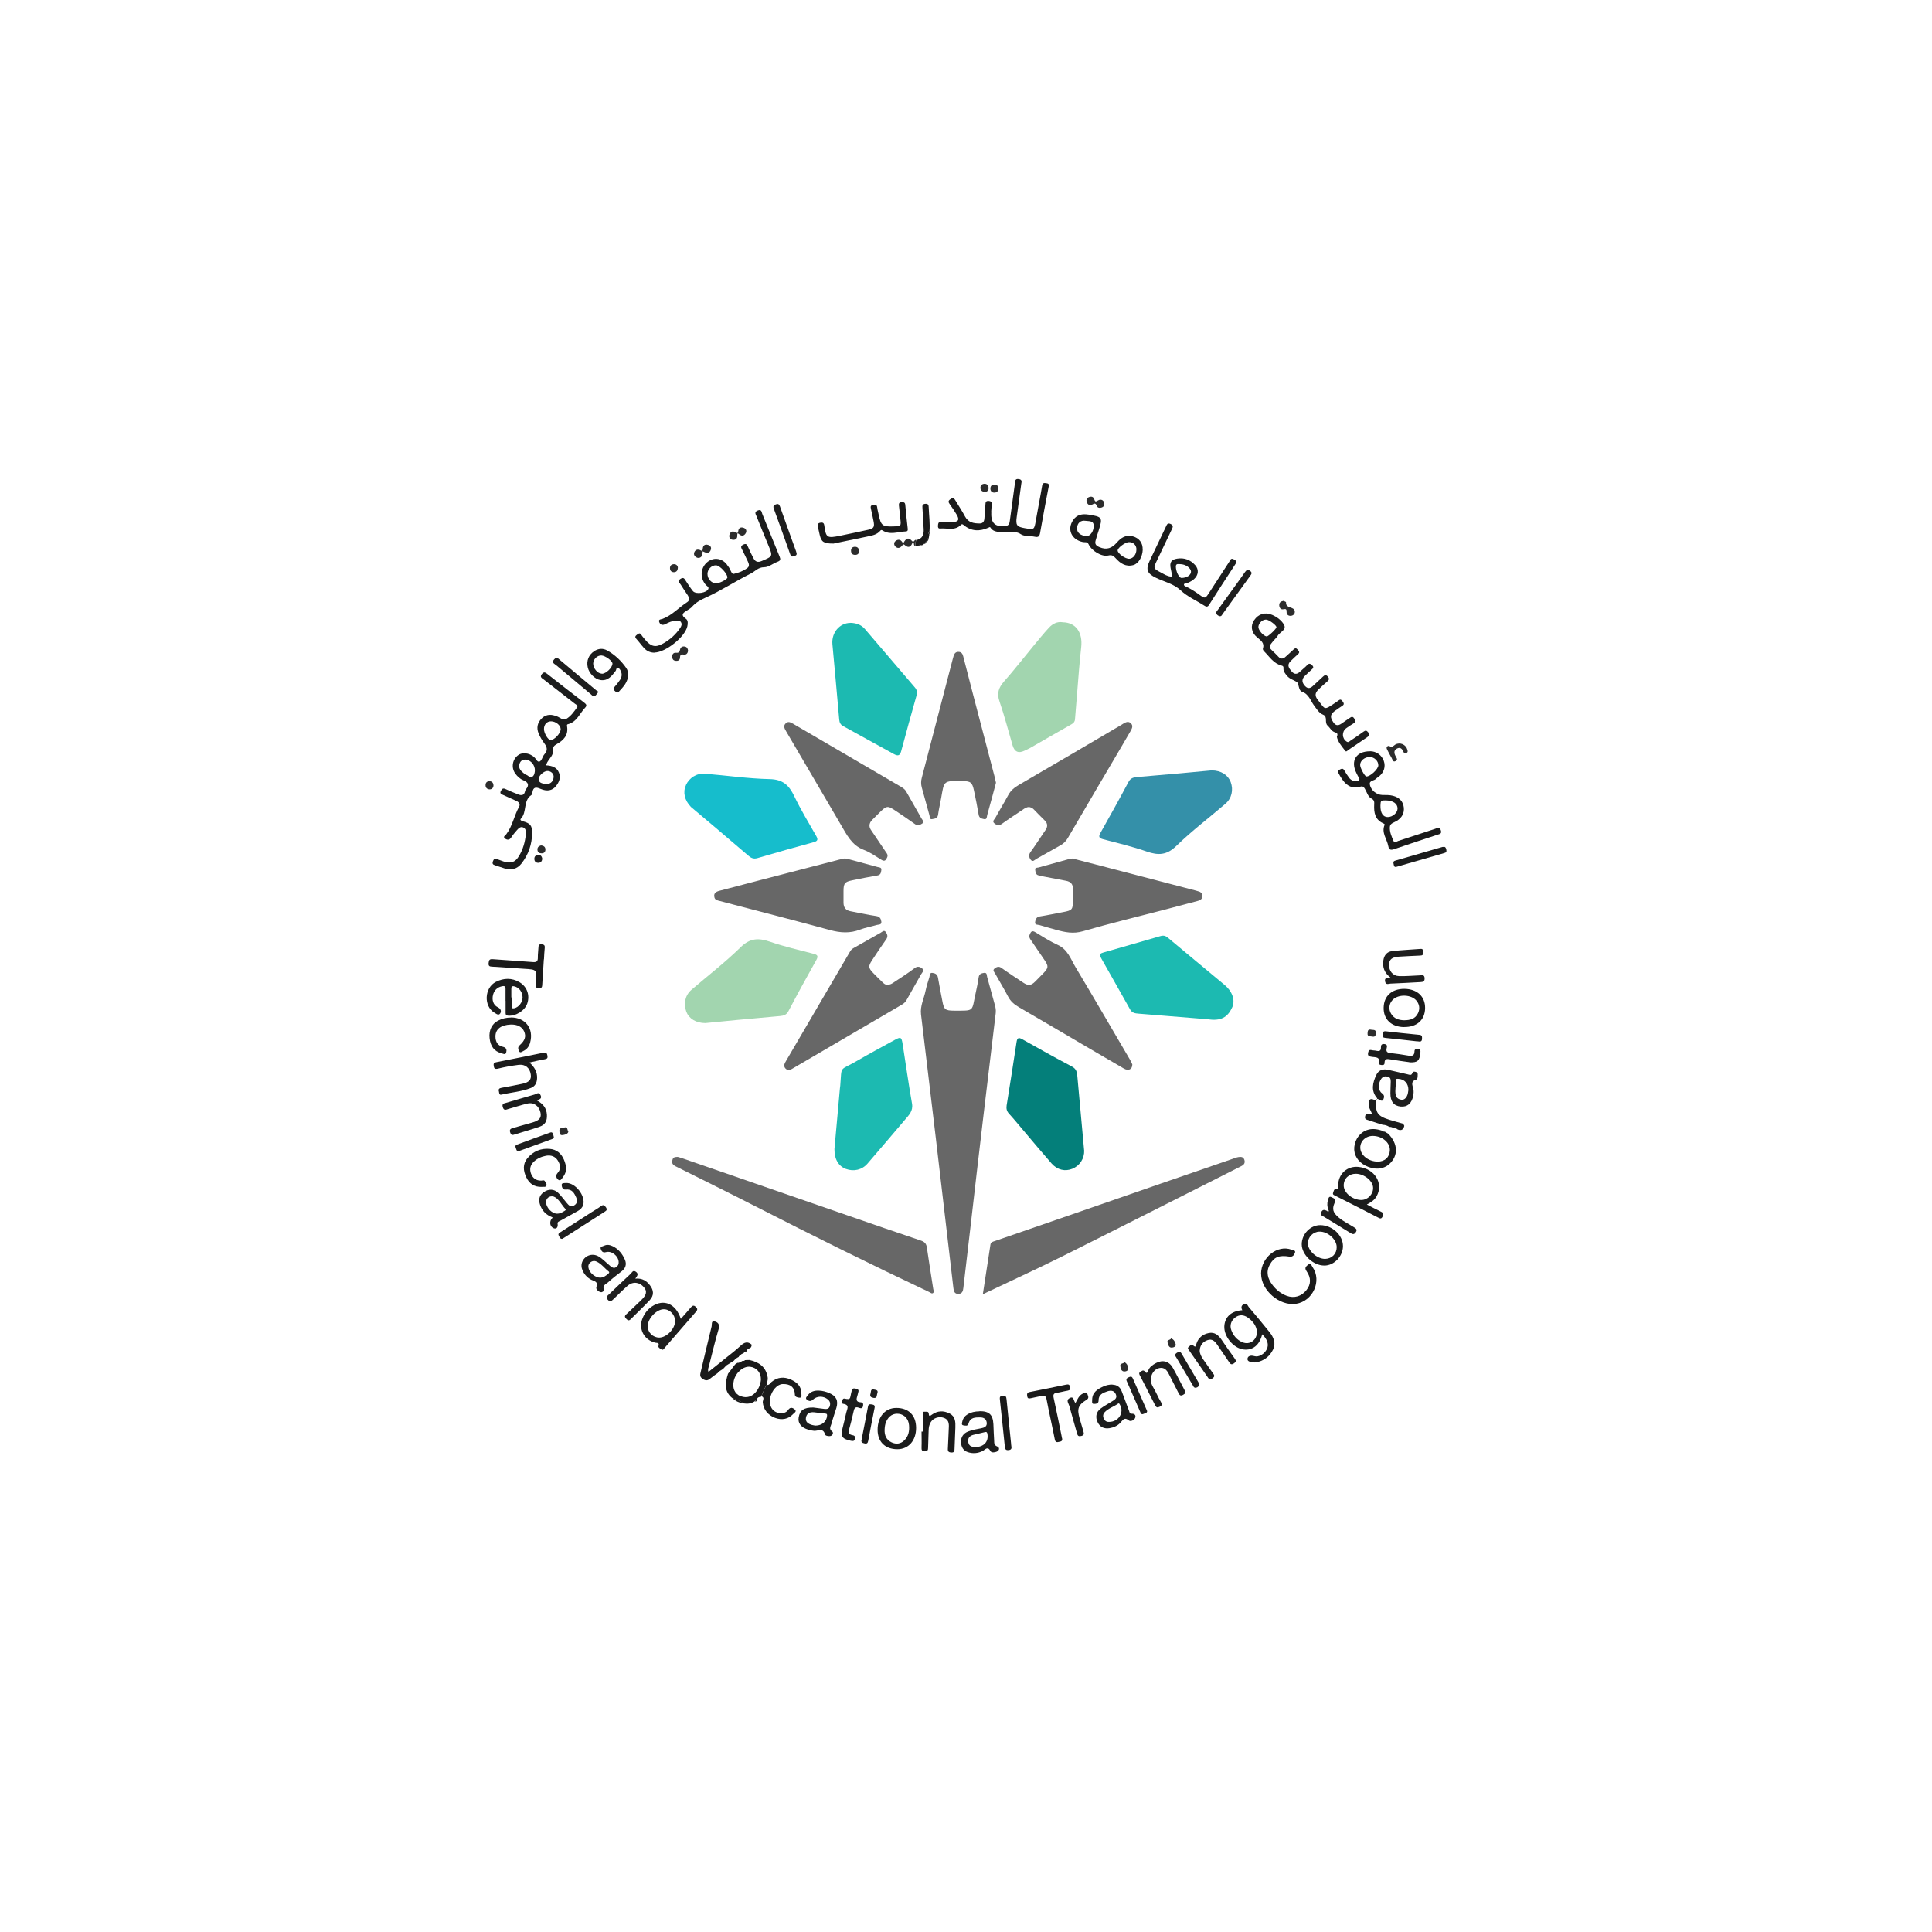 <?xml version="1.0" encoding="UTF-8"?>
<svg xmlns="http://www.w3.org/2000/svg" version="1.1" viewBox="0 0 283.46 283.46">
  <defs>
    <style>
      .cls-1 {
        fill: #2c2c2c;
      }

      .cls-2 {
        fill: #1e1e1e;
      }

      .cls-3 {
        fill: #676767;
      }

      .cls-4 {
        fill: #3490a9;
      }

      .cls-5 {
        fill: #047f7a;
      }

      .cls-6 {
        fill: #1b1c1c;
      }

      .cls-7 {
        fill: #a2d5af;
      }

      .cls-8 {
        fill: #1cbab1;
      }

      .cls-9 {
        fill: #1a1a1a;
      }

      .cls-10 {
        fill: #16bdcc;
      }
    </style>
  </defs>
  <g>
    <g id="Layer_1">
      <g>
        <path class="cls-10" d="M100.64,115.2c-.47,1.01-.23,2.2.74,3.2,1.11.94,2.37,1.99,3.62,3.05,1.59,1.35,3.18,2.72,4.77,4.07.38.33.76.56,1.36.38,2.74-.81,5.49-1.58,8.24-2.33.62-.17.68-.39.38-.92-1.1-1.93-2.26-3.84-3.22-5.84-.76-1.59-1.66-2.46-3.6-2.5-3.17-.07-6.32-.53-9.49-.79-1.22-.1-2.3.58-2.81,1.68Z"></path>
        <path class="cls-7" d="M100.68,148.4c.39,1.04,1.41,1.7,2.81,1.7,1.45-.14,3.08-.3,4.71-.46,2.08-.19,4.17-.37,6.25-.57.5-.05.93-.15,1.22-.7,1.33-2.53,2.7-5.03,4.1-7.52.31-.56.2-.76-.4-.91-2.15-.56-4.33-1.06-6.42-1.78-1.67-.57-2.92-.53-4.3.83-2.26,2.22-4.8,4.16-7.2,6.23-.93.8-1.19,2.04-.76,3.19Z"></path>
        <path class="cls-3" d="M146.1,148.56c-.62,5.18-1.24,10.36-1.86,15.54-.62,5.21-1.22,10.42-1.82,15.63-.36,3.08-.72,6.16-1.08,9.24-.05.45-.17.86-.73.87-.57.01-.68-.4-.73-.85-.85-7.31-1.71-14.63-2.57-21.94-.72-6.08-1.45-12.15-2.18-18.22-.15-1.24.44-2.33.67-3.48.14-.67.35-1.33.56-1.99.08-.24,0-.67.44-.62.41.05.74.21.82.71.19,1.12.42,2.24.63,3.36.24,1.32.42,1.47,1.78,1.47,3.03,0,2.5.17,3.13-2.64.17-.75.32-1.5.43-2.26.07-.49.4-.58.78-.64.47-.07.39.35.46.59.39,1.38.76,2.76,1.14,4.14.1.36.17.72.12,1.1Z"></path>
        <path class="cls-3" d="M99.41,169.73c.19.06.45.12.7.21,8.06,2.79,16.11,5.58,24.17,8.36,3.6,1.25,7.21,2.5,10.82,3.71.56.19.81.46.89,1.03.29,2.02.62,4.03.93,6.05.03.2.16.45-.01.61-.19.17-.39-.05-.57-.13-8.59-4.06-17.11-8.28-25.57-12.61-3.77-1.93-7.57-3.8-11.36-5.7-.19-.09-.39-.18-.55-.31-.3-.23-.28-.55-.17-.87.11-.31.38-.33.72-.34Z"></path>
        <path class="cls-3" d="M144.2,189.88c.39-2.55.76-4.92,1.12-7.3.06-.37.4-.41.65-.5,3.58-1.24,7.16-2.47,10.74-3.71,4.56-1.58,9.11-3.16,13.67-4.74,3.63-1.26,7.26-2.5,10.89-3.75.15-.05.3-.1.46-.12.36-.05.7-.03.84.4.14.43-.02.71-.41.91-1.56.79-3.12,1.58-4.68,2.37-7.29,3.67-14.56,7.37-21.87,11.01-3.72,1.85-7.5,3.57-11.42,5.44Z"></path>
        <path class="cls-8" d="M124.78,91.38c.82.03,1.56.25,2.12.91,2.44,2.86,4.88,5.72,7.33,8.57.3.35.38.7.25,1.16-.77,2.72-1.53,5.45-2.26,8.19-.19.7-.5.73-1.06.43-2.47-1.37-4.95-2.74-7.44-4.1-.39-.21-.55-.51-.59-.95-.32-3.69-.66-7.38-1-11.07-.15-1.7,1.05-3.12,2.64-3.13Z"></path>
        <path class="cls-8" d="M177.45,149.56c-3.52-.29-6.96-.57-10.39-.84-.51-.04-.96-.09-1.26-.63-1.35-2.43-2.74-4.84-4.1-7.26-.49-.87-.46-.9.47-1.16,2.7-.78,5.4-1.54,8.1-2.33.44-.13.75-.04,1.08.24,2.78,2.33,5.58,4.64,8.36,6.96,1.08.9,1.56,2.23,1.08,3.25-.54,1.17-1.35,2.04-3.35,1.78Z"></path>
        <path class="cls-7" d="M155.89,91.3c1.97.01,2.99,1.51,2.74,3.68-.27,2.33-.42,4.68-.62,7.02-.1,1.18-.2,2.37-.29,3.55-.03.36-.22.55-.52.72-2.02,1.14-4.04,2.31-6.06,3.47-.27.16-.57.27-.85.41q-1.31.63-1.73-.8c-.63-2.15-1.19-4.33-1.92-6.45-.41-1.2-.12-2.02.67-2.92,1.47-1.66,2.83-3.41,4.24-5.12.77-.93,1.53-1.88,2.35-2.77.54-.58,1.23-.92,1.98-.8Z"></path>
        <path class="cls-8" d="M122.43,168.58c.24-2.72.52-5.81.8-8.89.01-.13.04-.26.05-.39.25-3.07-.2-2.11,2.45-3.65,1.81-1.05,3.65-2.04,5.48-3.04.96-.53,1.06-.48,1.23.61.46,2.9.86,5.81,1.37,8.7.19,1.09-.46,1.68-1.02,2.35-1.82,2.16-3.67,4.3-5.51,6.45-.79.92-2.01,1.21-3.18.78-1.04-.39-1.68-1.37-1.67-2.91Z"></path>
        <path class="cls-3" d="M150.97,118.41c-.37,0-.65.2-.93.4-1.01.68-2.04,1.34-3.02,2.05-.45.33-.82.21-1.14-.07-.36-.31.04-.58.17-.82.61-1.12,1.28-2.2,1.88-3.32.37-.69.91-1.11,1.57-1.5,5.04-2.92,10.06-5.88,15.08-8.83.07-.04.13-.09.2-.13.38-.23.78-.43,1.15-.06.38.38.13.79-.08,1.17-.38.67-.77,1.33-1.16,1.99-2.67,4.54-5.35,9.08-8,13.63-.28.48-.62.84-1.1,1.1-1.18.65-2.34,1.34-3.53,1.99-.24.13-.52.52-.82.15-.27-.34-.35-.74-.04-1.16.52-.7.99-1.44,1.48-2.16.24-.35.48-.7.71-1.05.35-.51.34-.97-.12-1.42-.55-.54-1.09-1.09-1.62-1.64-.2-.21-.44-.29-.7-.33Z"></path>
        <path class="cls-3" d="M127.57,121.12c0,.28.11.51.27.73.7,1.03,1.4,2.06,2.09,3.09.18.26.4.48.23.86-.19.43-.37.65-.87.33-.83-.52-1.65-1.1-2.56-1.44-1.79-.68-2.51-2.25-3.38-3.72-2.67-4.54-5.32-9.1-7.99-13.64-.24-.41-.49-.82-.07-1.21.38-.36.78-.1,1.16.12,5.26,3.08,10.52,6.15,15.78,9.22.3.18.57.38.74.7.74,1.31,1.5,2.62,2.24,3.94.12.22.47.5.08.74-.3.18-.62.39-1.02.09-.9-.65-1.83-1.27-2.75-1.89-1.31-.89-1.41-.88-2.54.24-.34.34-.67.68-1.01,1.01-.23.23-.4.5-.4.84Z"></path>
        <path class="cls-3" d="M130.18,144.48c.42.02.7-.17.99-.37,1.01-.68,2.05-1.32,3.01-2.06.46-.35.81-.2,1.13.05.37.3-.01.56-.15.82-.7,1.25-1.42,2.48-2.11,3.73-.17.32-.39.55-.7.73-5.3,3.1-10.6,6.19-15.9,9.3-.4.24-.81.51-1.21.08-.36-.39-.09-.79.12-1.16,3.13-5.34,6.25-10.68,9.38-16.03.13-.21.29-.36.51-.48,1.31-.74,2.62-1.49,3.94-2.23.23-.13.51-.45.75-.14.23.3.39.67.09,1.09-.72,1.01-1.41,2.05-2.09,3.09-.56.85-.54,1.12.18,1.86.44.46.89.9,1.35,1.34.21.2.42.41.71.38Z"></path>
        <path class="cls-3" d="M166.13,156.18c.01.73-.58.97-1.23.6-1.81-1.05-3.62-2.11-5.42-3.16-3.31-1.94-6.62-3.9-9.94-5.82-.71-.41-1.28-.88-1.66-1.63-.58-1.13-1.26-2.21-1.87-3.32-.12-.22-.44-.49-.08-.76.3-.23.6-.36,1-.08,1.03.74,2.1,1.43,3.16,2.14.76.51,1.18.48,1.81-.16.39-.39.78-.79,1.17-1.19.78-.8.79-1.05.15-1.98-.66-.96-1.31-1.93-1.97-2.89-.18-.25-.31-.48-.18-.8.17-.44.34-.67.86-.34,1.06.65,2.12,1.33,3.25,1.84,1.47.66,1.91,2.08,2.62,3.27,2.71,4.52,5.35,9.08,8.02,13.63.15.25.25.52.33.68Z"></path>
        <path class="cls-3" d="M157.32,125.95c1.31.34,2.7.69,4.08,1.05,4.66,1.22,9.33,2.44,13.99,3.65.13.03.26.07.38.11.37.09.64.28.64.7,0,.41-.26.61-.63.71-1.72.45-3.43.91-5.15,1.36-3.92,1.02-7.86,1.97-11.75,3.1-1.41.41-2.64.15-3.94-.21-.82-.23-1.63-.45-2.45-.7-.25-.07-.68.02-.62-.43.05-.38.17-.75.69-.83,1.15-.18,2.29-.43,3.43-.64,1.31-.24,1.43-.37,1.43-1.72,0-.56-.01-1.11,0-1.67.02-.7-.33-1.07-1-1.2-1.12-.21-2.24-.42-3.35-.64-.23-.05-.46-.1-.7-.16-.44-.1-.44-.51-.49-.82-.06-.35.32-.28.52-.34,1.43-.4,2.86-.8,4.29-1.19.18-.05.36-.07.64-.11Z"></path>
        <path class="cls-3" d="M124,125.95c.25.06.48.1.71.16,1.36.36,2.71.73,4.06,1.1.23.06.6.04.54.43-.05.35-.07.73-.59.81-1.25.21-2.5.46-3.74.72-1.03.21-1.21.45-1.22,1.51,0,.58,0,1.17,0,1.75,0,.71.32,1.14,1.04,1.27,1.25.23,2.49.52,3.74.7.57.08.71.41.77.83.06.49-.4.4-.67.48-.81.24-1.66.38-2.45.68-1.47.57-2.89.48-4.4.07-5.39-1.47-10.8-2.85-16.2-4.27-.3-.08-.65-.12-.76-.49-.17-.61.17-.86.71-1,2.1-.54,4.2-1.1,6.3-1.65,3.76-.98,7.53-1.96,11.3-2.93.28-.07.57-.12.84-.18Z"></path>
        <path class="cls-3" d="M146.13,114.84c-.15.58-.31,1.17-.47,1.76-.27,1-.54,1.99-.82,2.99-.07.25-.01.68-.46.59-.34-.07-.71-.14-.79-.63-.2-1.18-.43-2.34-.68-3.51-.27-1.29-.48-1.43-1.83-1.45-2.71-.03-2.55-.03-3,2.53-.14.81-.34,1.61-.45,2.42-.07.56-.5.57-.86.64-.4.08-.34-.32-.4-.55-.38-1.35-.75-2.71-1.12-4.06-.14-.5-.14-.97,0-1.48,1.52-5.79,3.02-11.59,4.53-17.38.04-.15.08-.31.13-.46.11-.36.3-.62.72-.61.42.01.6.28.69.65.45,1.77.91,3.54,1.37,5.31,1.07,4.1,2.15,8.2,3.22,12.3.08.31.15.62.22.95Z"></path>
        <path class="cls-6" d="M80.12,112.29c.88.05,1.58.29,1.89,1.08.3.74.01,1.41-.46,1.99-.51.63-1.28.8-2.25.38-.68-.3-1.08-.28-1.19.55-.02.13-.06.3-.15.36-1.25.83-.6,2.5-1.54,3.47-.15.15,0,.29.24.36,1.11.3,1.41.61,1.41,1.67,0,1.69-.53,3.24-1.58,4.57-.63.8-1.49.97-2.44.7-.48-.14-.95-.33-1.43-.47-.32-.1-.42-.24-.3-.58.11-.31.25-.45.58-.33.32.12.65.24.97.35,1.08.35,1.72.14,2.29-.82.58-.97.88-2.04.99-3.16.03-.37.04-.79-.35-.99-.45-.22-.74.14-1,.43-.28.32-.56.65-.78,1-.24.38-.53.43-.87.22-.46-.29,0-.5.13-.67.91-1.21,1.15-2.72,1.87-4.02.22-.39-.01-.71-.41-.88-.65-.29-1.3-.59-1.96-.88-.26-.12-.49-.21-.29-.58.16-.3.3-.45.68-.27.62.3,1.26.55,1.9.8.46.18.84.11.96-.47.02-.1.07-.21.13-.29.54-.65.33-1.04-.4-1.34-.47-.19-.85-.55-1.15-.96-.65-.88-.44-2.13.45-2.74.75-.52,2.04-.19,2.59.65q.45.7.85-.07c.12-.23.21-.51.38-.69.51-.54.39-1.05,0-1.57-.34-.47-.65-.96-.87-1.51-.32-.81-.15-1.53.42-2.13.53-.56,1.23-.7,1.98-.45.1.03.2.06.3.1.46.17.89.67,1.4.36.66-.4,1.11-1.05,1.55-1.67.21-.3-.14-.4-.3-.53-1.52-1.19-3.06-2.37-4.58-3.56-.25-.2-.64-.34-.28-.8.33-.41.55-.21.85.02,1.79,1.41,3.58,2.81,5.39,4.19.34.26.38.44.09.74-.8.85-1.21,2.09-2.52,2.41-.17.04-.13.2-.11.33.21,1.29-.53,2.04-1.54,2.6-.37.21-.54.39-.5.84.06.75-.53,1.23-.87,1.82-.06.11-.1.23-.2.45ZM79.81,106.97c0,.6.59,1.59.95,1.61.58.02,1.53-1.02,1.5-1.63-.03-.56-.73-1.12-1.42-1.12-.61,0-1.04.48-1.03,1.15ZM78.48,113.01c-.01-.76-.56-1.42-1.23-1.54-.48-.09-.85.1-1.01.55-.27.72.23,1.13.71,1.52.08.07.18.13.27.15.29.08.52.5.84.3.36-.22.4-.65.42-.98ZM80.22,115.06c.61-.08.95-.43,1.01-1.03.05-.52-.42-.94-.97-.91-.51.03-1.31.75-1.23,1.27.09.58.71.57,1.19.67Z"></path>
        <path class="cls-6" d="M96.02,95.76c-.62,0-1.14-.24-1.54-.69-.39-.43-.73-.91-1.12-1.34-.29-.31-.09-.46.13-.63.19-.15.39-.29.59.02.17.27.39.5.59.75.84,1,1.51,1.18,2.63.54,1-.56,1.85-1.32,2.5-2.29.17-.25.29-.53.12-.82-.17-.31-.49-.26-.78-.24-.54.03-1.03.26-1.5.5-.43.22-.74.14-.91-.27-.19-.46.28-.41.5-.5,1.4-.53,2.37-1.67,3.6-2.45.39-.25.31-.63.09-.98-.35-.53-.72-1.05-1.05-1.6-.15-.25-.56-.49-.03-.83.47-.3.58-.01.78.29.33.51.66,1.03,1.04,1.5.42.53,2.05.28,2.27-.33.1-.28-.2-.39-.35-.55-.88-.98-.84-2.42.1-3.29.89-.82,2.18-.72,2.94.24.08.1.14.23.23.32.31.35.47,1.16.79,1.09.69-.15,1.42-.42,2.02-.87.34-.26.22-.62.07-.94-.26-.58-.55-1.15-.83-1.72-.15-.29-.31-.54.14-.76.42-.21.55-.04.7.31.24.56.51,1.11.79,1.65.26.51.6.71,1.22.44,1.65-.7,1.66-.66.98-2.31-.59-1.42-1.17-2.84-1.74-4.27-.12-.29-.36-.62.18-.83.57-.23.56.22.67.5.85,2.08,1.68,4.18,2.54,6.26.17.4.14.6-.3.76-.67.25-1.31.8-1.96.8-.9,0-1.32.61-1.97.93-2.25,1.12-4.36,2.52-6.64,3.54-.8.36-1.45.73-2,1.36-.17.19-.42.33-.64.47-.52.34-1.16.62-.23,1.27.33.23.29.72.2,1.12-.36,1.57-3.19,3.81-4.81,3.83ZM105.05,82.94c-.66-.01-1.25.59-1.25,1.26,0,.72.57,1.36,1.24,1.39.47.02,1.67-.58,1.68-.85.03-.55-1.11-1.79-1.67-1.8Z"></path>
        <path class="cls-2" d="M196.15,108.1c.19-.47.02-.56-.34-.68-.46-.15-.68-.65-1.02-.96-.51-.45.06-1.3-.65-1.59-.64-.27-.94-.83-1.32-1.33-.55-.72-.76-1.7-1.81-2.06-.53-.19-.4-1.21-.75-1.43-.46-.29-1.05-.43-1.43-.9-.27-.33-.56-.65-.52-1.12.02-.22-.05-.32-.28-.38-1.19-.3-1.79-1.33-2.59-2.12-.09-.09-.18-.26-.15-.36.28-.87-.33-1.21-.87-1.68-.85-.72-.96-1.69-.42-2.49.64-.94,1.62-1.23,2.64-.79.73.31,1.41.83,1.75,1.45.44.8-.7,1.08-.97,1.7-.02.05-.06.09-.1.13-1.63,1.76-1.13,1.35.25,2.87.33.36.69.34,1.05,0,.39-.36.79-.7,1.17-1.07.22-.21.38-.24.59.01.18.21.38.39.08.66-.38.33-.73.69-1.1,1.04-.59.57-.26,1.03.15,1.51.44.52.85.41,1.28-.01.32-.31.69-.58.99-.91.27-.29.45-.25.72,0,.34.32.13.48-.1.69-.33.3-.66.6-.98.92-.5.51-.37,1,.07,1.47.45.48.84.27,1.22-.1.46-.44.94-.86,1.4-1.3.25-.24.44-.31.71,0,.26.31.18.49-.09.72-.44.38-.87.77-1.29,1.18-.48.47-.58.91-.09,1.51,1.15,1.44.8,1.61,2.64.38.15-.1.3-.21.45-.32.28-.21.42,0,.57.2.16.22.24.41-.04.6-.4.27-.8.52-1.18.81-.65.51-.65.91-.16,1.63.43.64.86.44,1.33.09.34-.25.7-.47,1.05-.72.27-.2.48-.28.7.1.18.31.18.51-.14.7-.36.22-.72.45-1.06.7-.67.52-.63,1.5.07,1.96.25.17.4-.03.56-.14.64-.42,1.28-.85,1.9-1.31.3-.22.47-.21.71.1.26.34.15.49-.14.69-.93.62-1.84,1.25-2.76,1.87-.14.09-.32.35-.47.16-.5-.67-1.08-1.3-1.24-2.08ZM185.83,90.91c-.54-.07-1.15.46-1.2,1.04-.04.47.7,1.34,1.21,1.43.2.04,1.41-1.1,1.44-1.35.03-.26-1.01-1.06-1.45-1.11Z"></path>
        <path class="cls-9" d="M201.02,110.22c.91,0,1.71.57,2.01,1.42.29.83.04,1.66-.69,2.27-.14.12-.32.2-.44.34-.28.32-1.01.25-.92.82.13.87.99,1.55,1.83,1.57.53.01,1.06-.02,1.58.12.9.24,1.47.81,1.57,1.68.11.88-.29,1.54-1.02,2-.39.25-.99.33-1.02.89-.05.72.25,1.4.53,2.05.14.34.48.08.7,0,1.81-.58,3.62-1.19,5.43-1.78.3-.1.61-.37.81.2.19.54-.16.56-.48.67-2.11.7-4.23,1.38-6.33,2.11-.52.18-.79.13-.89-.44-.19-1.04-1.04-1.96-.54-3.12.05-.12-.13-.19-.26-.25-1.16-.54-1.32-1.58-1.27-2.68.02-.42.05-.69-.42-.94-.51-.27-.65-.94-.95-1.43-.17-.27-.3-.41-.68-.3-1.67.51-2.54-.74-3.21-2.03-.16-.31.09-.41.31-.53.26-.15.43-.07.58.19.21.36.44.73.69,1.06.16.21.37.39.64.45.26.06.58.13.77-.04.26-.23-.05-.47-.14-.7-.05-.12-.11-.24-.18-.36-.94-1.83-.06-3.25,1.99-3.23ZM202.23,112.28c0-.62-.57-1.19-1.22-1.21-.76-.03-1.46.53-1.45,1.17,0,.43.67,1.66.91,1.68.54.05,1.76-1.08,1.76-1.63ZM203.31,117.43c-.7-.01-.75.04-.77.75-.03,1.08.38,1.72,1.09,1.7.7-.01,1.41-.63,1.42-1.24.01-.73-.66-1.19-1.74-1.21Z"></path>
        <path class="cls-9" d="M145.44,75.11s0,.06,0,.14c-.06,1.52.58,2.09,2.1,1.92.49-.06.57-.38.62-.77.25-1.84.51-3.67.75-5.51.05-.36.02-.68.57-.6.51.08.41.39.36.7-.22,1.63-.45,3.25-.67,4.88-.16,1.18.01,1.42,1.18,1.62,1.41.24,1.39.24,1.63-1.14.29-1.7.64-3.38.92-5.08.07-.44.28-.42.6-.38.33.04.44.14.36.51-.44,2.26-.86,4.53-1.26,6.79-.09.49-.25.67-.76.56-.7-.15-1.55-.02-2.08-.38-.82-.56-1.58-.17-2.36-.28-.72-.1-1.58.11-2.09-.7-.08-.12-.17-.02-.27.02-1.31.59-2.55.56-3.68-.4-.17-.14-.26-.12-.39.01-.88.89-2,.43-3.02.52-.3.03-.35-.16-.33-.41.02-.27.02-.55.4-.54.58,0,1.17.02,1.75,0,.86-.02,1.04-.35.58-1.1-.31-.52-.65-1.03-1.01-1.52-.24-.33-.23-.51.13-.75.4-.26.55-.07.73.24.46.78.97,1.52,1.39,2.32.48.9,1.29,1.02,2.16,1.02.45,0,.65-.29.68-.72.05-.69.12-1.37.15-2.06.02-.33.04-.55.48-.52.4.03.49.21.45.56-.04.31-.05.63-.08,1.05Z"></path>
        <path class="cls-6" d="M171.96,84.4c-.07-.34-.12-.68-.2-1.01-.18-.87.08-1.3.95-1.43,1.05-.17,1.94.17,2.65.96.56.63.49,1.45-.17,2.04-.21.19-.47.35-.73.47-.23.11-.5.17-.75.25-.04.31.22.34.39.42.64.32,1.24.7,1.82,1.12.91.65.91.63,1.54-.34.96-1.49,1.92-2.98,2.9-4.47.14-.22.23-.59.65-.35.3.17.53.28.25.7-1.31,1.99-2.6,3.99-3.88,6-.23.36-.44.25-.71.08-1.16-.74-2.47-1.31-3.45-2.23-1.06-.99-2.39-1.24-3.6-1.83-1.31-.63-1.56-1.2-.94-2.51.79-1.68,1.6-3.35,2.39-5.02.14-.3.24-.58.69-.37.43.21.32.46.17.77-.72,1.5-1.43,3.01-2.15,4.51-.59,1.22-.6,1.24.55,1.84.46.24.91.55,1.46.59.24.11.25,0,.18-.19ZM173.34,84.79c.74.01,1.38-.39,1.4-.89.02-.54-.78-1.13-1.59-1.13-.24,0-.63-.13-.63.35,0,.72.46,1.66.82,1.67Z"></path>
        <path class="cls-6" d="M167.66,80.66c-.04,1.03-.61,2.02-1.36,2.24-1.09.31-1.91-.22-2.59-.98-.33-.36-.55-.55-1.1-.42-.97.23-2.44-.67-2.9-1.66-.19-.4-.55-.25-.83-.31-1.68-.35-2.36-1.86-1.43-3.23.55-.81,1.36-.94,2.25-.8,2.04.32,2.1.42,1.5,2.32-.16.5-.33,1-.46,1.51-.13.49.07.73.56.94,1.08.47,1.85.15,2.57-.68.59-.68,1.31-1.17,2.3-.91.97.25,1.52.98,1.48,1.97ZM166.74,80.61c-.01-.65-.48-1.09-1.12-1.07-.55.02-1.63.83-1.64,1.22,0,.45,1.12,1.25,1.71,1.22.57-.03,1.06-.66,1.04-1.37ZM159.42,78.65c.53.04,1.12-.76,1.04-1.63-.06-.65-.75-.54-1.18-.61-.75-.12-1.22.33-1.26,1.07-.03.67.5,1.11,1.4,1.17Z"></path>
        <path class="cls-6" d="M185.19,195.76c-.38,1.6-1.41,2.41-2.76,2.23-1.47-.19-2.87-1.9-2.8-3.4.07-1.37,1.03-2.25,2.64-2.36-.2-.37-.18-.68.23-.89.47-.24.54.22.71.42,1.03,1.21,2.05,2.43,3.04,3.67.61.76.99,1.64.53,2.58-.49,1.02-1.36,1.67-2.51,1.88-.1.02-.21.01-.32,0-.4-.04-.96-.1-.92-.53.03-.41.48-.55,1-.39.66.2,1.48-.32,1.82-.99.35-.69.13-1.45-.67-2.22ZM184.42,195.39c-.07-.84-.57-1.53-1.32-2.06-.59-.42-1.22-.5-1.84-.05-.62.44-.88,1.17-.6,1.89.3.79.82,1.42,1.62,1.76,1.06.46,2.16-.29,2.14-1.55Z"></path>
        <path class="cls-9" d="M122.25,79.75c-1.41,0-1.74-.25-1.98-1.26-.1-.41-.18-.83-.28-1.24-.07-.32.02-.5.36-.56.35-.06.53,0,.59.41.25,1.8.38,1.9,2.37,1.49,1.35-.28,2.69-.56,4.04-.86.86-.19.99-.41.81-1.29-.12-.6-.24-1.19-.38-1.79-.07-.3-.07-.5.31-.57.33-.05.56-.07.61.36.04.37.15.73.22,1.09.33,1.58.56,1.76,2.18,1.7,1.12-.04,1.12-.04.99-1.16-.07-.63-.12-1.26-.2-1.89-.04-.34.06-.49.41-.5.31-.01.49.03.52.4.1,1.16.23,2.32.36,3.47.03.25,0,.41-.3.42-1.14.04-2.3.57-3.4-.15-.14-.09-.23-.08-.33.05-.52.62-1.28.71-2,.87-1.76.37-3.52.73-4.91,1.02Z"></path>
        <path class="cls-9" d="M185.02,186.87c.02-2.39,2.4-4.28,4.46-3.52.21.08.65.08.52.44-.11.29-.29.66-.81.58-1.52-.25-2.27.06-2.88,1.17-.61,1.09-.31,2.09.41,3.02.55.71,1.23,1.25,2.06,1.56,1.1.41,2.18.08,2.91-.85.66-.84.7-1.78,0-2.78-.33-.47-.07-.67.2-.91.43-.38.54.12.69.33,1.4,2.01.05,5-2.42,5.38-2.41.37-5.15-1.98-5.13-4.41Z"></path>
        <path class="cls-2" d="M99.88,193.51c.55-.62,1.02-1.14,1.48-1.69.23-.27.42-.36.72-.08.28.26.28.43.03.72-1.53,1.75-3.04,3.52-4.57,5.27-.12.14-.24.42-.5.25-.18-.12-.51-.26-.43-.51.16-.52-.22-.41-.46-.47-1.68-.4-2.53-2.05-1.86-3.63.29-.69.75-1.28,1.38-1.7,1.71-1.14,3.49-.41,4.22,1.84ZM99.05,193.84c0-.96-.78-1.76-1.68-1.75-1.08.02-2.36,1.4-2.34,2.52.01.9.78,1.64,1.69,1.64,1.08,0,2.33-1.29,2.32-2.41Z"></path>
        <path class="cls-6" d="M200.56,176.73c.72.37,1.37.73,2.04,1.04.38.17.44.36.25.73-.2.4-.4.27-.69.12-2.07-1.07-4.14-2.12-6.22-3.17-.19-.09-.45-.17-.35-.44.08-.2.13-.58.38-.54.61.1.37-.29.37-.55,0-1.69,1.32-2.89,3-2.71,2.37.26,3.69,2.41,2.64,4.3-.31.56-.81.88-1.43,1.21ZM198.92,172.21c-1.03,0-1.78.73-1.77,1.73,0,1.06,1.28,2.11,2.57,2.12.95,0,1.77-.83,1.74-1.79-.02-1.02-1.31-2.06-2.55-2.06Z"></path>
        <path class="cls-2" d="M86.95,184.1c.69,0,1.18.42,1.66.83.34.29.66.61,1.01.89.24.19.51.29.8.08.26-.18.37-.43.35-.75-.04-.87-1.02-1.68-1.87-1.44-.5.14-.66-.18-.76-.47-.13-.37.27-.36.49-.47.45-.22.89-.11,1.3.09.84.42,1.4,1.13,1.76,1.97.27.64.11,1.24-.48,1.69-.67.51-1.34,1.03-1.97,1.6-.3.28-.9.43-.63,1.1.06.16-.23.4-.43.37-.41-.06-.79-.46-.68-.75.31-.84-.31-.84-.76-1.08-.65-.34-1.11-.88-1.35-1.59-.33-1,.47-2.07,1.55-2.07ZM88.07,187.46c.48-.02.84-.29,1.18-.58.11-.1.2-.22.06-.33-.61-.46-1.06-1.12-1.77-1.45-.34-.16-.69-.1-.96.15-.29.26-.31.59-.19.95.22.66,1.02,1.27,1.69,1.26Z"></path>
        <path class="cls-2" d="M201.95,161.34c.12-.06.15-.15.07-.25-.91-1.09-.61-2.24-.1-3.36.33-.72.97-.94,1.74-.77.96.21,1.91.45,2.86.66.23.05.54.22.68-.14.13-.33.35-.27.58-.19.28.09.22.32.22.53,0,.22-.03.52-.21.57-.86.26-.56.8-.43,1.36.07.3.05.64,0,.95-.2,1.17-.88,1.75-1.86,1.65-1.02-.11-1.51-.75-1.5-1.97,0-.56.04-1.11.05-1.67,0-.33-.03-.65-.44-.75-.4-.1-.72-.02-.97.34-.46.67-.46,1.68.11,2.09.38.27.37.55.23.88-.2.45-.48.09-.72.01-.12-.04-.24-.14-.32.04h.01ZM206.64,159.93c0-.96-.55-1.57-1.42-1.64-.19-.01-.42-.07-.41.21.04.71-.18,1.42-.03,2.14.09.43.39.63.77.7.38.07.65-.13.84-.46.18-.31.2-.65.25-.95Z"></path>
        <path class="cls-2" d="M143.72,207.05c1.41-.01,1.96.51,2.03,1.92.03.79.06,1.59.11,2.38.02.35-.04.69.46.88.36.14.35.57-.09.76-.3.13-.77.17-.9-.07-.42-.82-.79-.21-1.17-.02-.7.34-1.43.4-2.16.16-.67-.22-.98-.76-1-1.47-.02-.75.33-1.27,1.01-1.55.61-.25,1.27-.36,1.92-.48.46-.09.92-.24.84-.84-.07-.53-.44-.76-.96-.76-.73,0-1.46-.02-1.71.91-.11.42-.48.29-.73.26-.36-.04-.22-.36-.18-.57.19-.92,1.16-1.48,2.53-1.49ZM143.09,212.31c1.23,0,1.96-.76,1.79-1.87-.04-.25-.08-.4-.39-.32-.56.15-1.13.26-1.69.4-.57.15-.85.52-.73,1.12.11.55.53.67,1.02.66Z"></path>
        <path class="cls-2" d="M81.06,178.61c-.92-.34-1.52-.95-1.82-1.83-.25-.72-.15-1.37.5-1.84.74-.54,1.55-.52,2.17.09.47.46.85,1.01,1.28,1.51.26.3.53.61,1.01.34.5-.28.54-.71.35-1.16-.29-.67-.63-1.3-1.55-1.19-.43.05-.56-.33-.59-.61-.05-.39.33-.33.58-.35,1.38-.13,2.98,1.89,2.57,3.23-.13.4-.41.67-.77.87-.83.46-1.67.92-2.5,1.39-.2.11-.53.19-.48.47.09.49-.14.82-.53.69-.42-.14-.66-.6-.5-1.11.04-.14.16-.27.29-.47ZM81.74,178.07c.36,0,.67-.15.96-.33.14-.09.43-.19.23-.39-.51-.54-.82-1.25-1.45-1.67-.59-.39-1.33-.03-1.36.63-.04.82.81,1.75,1.62,1.76Z"></path>
        <path class="cls-6" d="M119.33,206.51c.38.05,1.01.14,1.64.21.33.04.65-.01.77-.4.12-.39.05-.73-.28-1-.66-.53-1.59-.53-2.21.05-.32.31-.62.17-.85,0-.32-.23-.01-.48.13-.67.4-.54.98-.7,1.62-.67.53.02,1.05.16,1.54.37,1.01.43,1.34,1.12,1.02,2.17-.24.79-.52,1.56-.73,2.35-.1.36-.41.73.12,1.11.22.16.1.67-.41.68-.25,0-.59-.06-.64-.24-.28-1.04-1.03-.5-1.61-.54-.29-.02-.58-.09-.85-.17-1.05-.31-1.56-.96-1.41-1.8.18-1.04.74-1.47,2.16-1.45ZM119.65,209.16c.98,0,1.65-.63,1.7-1.47.01-.21-.05-.27-.25-.29-.55-.05-1.1-.13-1.65-.19-.6-.06-1.08.13-1.2.76-.13.67.35.94.89,1.1.2.06.42.07.51.09Z"></path>
        <path class="cls-9" d="M106.52,200.38c-.1.11-.2.22-.3.33-.26.31-.7.39-.92.74-.36.26-.74.51-1.08.8-.37.32-.67.36-1.11.07-.45-.29-.41-.59-.31-1,.54-2.24,1.05-4.48,1.61-6.72.06-.26-.09-.85.42-.73.46.11.82.41.61,1.12-.54,1.8-.96,3.63-1.43,5.45-.06.25-.21.49-.06.84.82-.66,1.63-1.29,2.42-1.94.76-.61,1.55-1.2,2.26-1.87.56-.53,1.06-.73,1.68-.16-.04.11-.07.22-.11.34-.2.27-.84.22-.58.82,0,0,0,0,0,0-.07-.19-.18-.24-.34-.11-.07,0-.1.02-.1.09-.06.05-.12.1-.17.15-.19.01-.3.13-.4.27-.11.04-.21.09-.23.22-.27.14-.52.29-.69.54-.36.23-.73.46-1.09.69-.04,0-.06.03-.06.07h0Z"></path>
        <path class="cls-6" d="M163.2,203.16c.68.01,1.14.34,1.38.98.35.94.7,1.88,1.06,2.82.07.19.09.48.36.46.48-.03.69.23.55.6-.13.38-.7.58-.92.39-.72-.59-.92.02-1.3.39-.42.41-.97.65-1.55.74-.76.12-1.37-.14-1.72-.84-.38-.75-.26-1.5.39-2.01.52-.4,1.11-.71,1.67-1.06.39-.24.84-.47.6-1.04-.24-.58-.71-.63-1.26-.45-.67.23-1.3.48-1.28,1.37,0,.45-.44.47-.7.47-.33,0-.24-.35-.24-.57-.01-1.12.78-1.6,1.65-1.99.41-.19.85-.28,1.31-.28ZM162.74,208.62c1.34,0,2.21-1.32,1.61-2.45-.08-.14-.14-.35-.32-.22-.64.46-1.44.68-1.98,1.28-.25.28-.25.64-.08.96.16.31.42.46.78.43Z"></path>
        <path class="cls-6" d="M74.17,146.84c0-.58-.01-1.17,0-1.75.01-.37-.16-.47-.48-.4-.68.14-1.15.55-1.34,1.22-.22.78.02,1.55.67,1.86.45.22.56.57.39.88-.24.43-.62.07-.88-.08-1.59-.95-1.47-3.65.22-4.51,1.14-.58,2.35-.62,3.49.06,1.08.64,1.53,1.89,1.12,3.1-.35,1.06-1.7,1.9-2.84,1.79-.36-.04-.34-.25-.34-.5,0-.56,0-1.11,0-1.67-.01,0-.02,0-.03,0ZM75.02,146.34s.03,0,.05,0c0,.42,0,.85,0,1.27,0,.27.08.38.37.32.65-.14,1.22-.85,1.23-1.58,0-.81-.52-1.49-1.23-1.64-.35-.07-.42.07-.42.36,0,.42,0,.84,0,1.27Z"></path>
        <path class="cls-9" d="M77.68,155.89c.74.67,1.15,1.36,1.12,2.28-.02.68-.27,1.2-.9,1.45-1.39.55-2.88.64-4.32.98-.38.09-.32-.27-.38-.47-.1-.32.03-.47.38-.53,1.02-.18,2.03-.38,3.04-.59,1.01-.21,1.37-.62,1.25-1.38-.14-.95-.8-1.52-1.78-1.4-1.02.13-2.04.31-3.04.56-.54.13-.57-.12-.62-.5-.04-.33.14-.4.4-.45,2.31-.46,4.62-.91,6.92-1.39.41-.08.51.1.57.44.06.33-.03.46-.38.52-.72.12-1.43.3-2.26.48Z"></path>
        <path class="cls-6" d="M92.15,99c0,1.08-.71,1.78-1.37,2.5-.22.25-.43,0-.6-.15-.17-.16-.26-.3-.05-.53.3-.33.58-.69.83-1.06.26-.39.34-.83.13-1.28-.09-.19-.18-.42-.4-.46-.32-.07-.25.27-.37.42-.57.74-1.13,1.5-2.24,1.33-.8-.12-1.66-.98-1.85-1.87-.21-.96.14-1.81.93-2.35.64-.43,1.33-.46,1.95-.1,1.11.63,2.04,1.5,2.77,2.56.2.29.29.62.27.98ZM88.31,98.85c.59.01,1.53-.88,1.55-1.48.01-.39-1.04-1.17-1.62-1.2-.63-.02-1.2.55-1.21,1.19,0,.71.64,1.46,1.27,1.48Z"></path>
        <path class="cls-6" d="M203.67,166.33c1.45,1.47,1.52,3.21.19,4.44-.87.81-2.22.91-3.5.26-1.16-.59-1.77-1.61-1.66-2.74.12-1.24.94-2.26,2.07-2.55.72-.19,1.42-.05,2.1.18.08.1.19.13.31.11.06.04.12.08.18.12.1.06.2.12.31.18ZM202.12,170.43c1.06.01,1.77-.65,1.8-1.69.02-1.1-1.11-2.06-2.47-2.08-1.05-.02-1.89.76-1.87,1.74.02,1.08,1.18,2.01,2.54,2.03Z"></path>
        <path class="cls-6" d="M128.76,209.78c0-1.92,1.11-3.21,2.75-3.21,1.82,0,2.9,1.1,2.9,2.93,0,1.87-1.11,3.13-2.75,3.13-1.79,0-2.9-1.09-2.9-2.85ZM129.79,209.73c-.04.84.24,1.53,1.03,1.9.65.3,1.31.23,1.84-.28.65-.62.79-1.42.71-2.27-.08-.89-.67-1.53-1.47-1.64-.83-.12-1.51.3-1.88,1.14-.16.37-.21.76-.23,1.16Z"></path>
        <path class="cls-9" d="M206,150.69c-1.86-.02-3.04-1.15-2.99-2.87.04-1.7,1.21-2.75,3.04-2.74,1.87.02,3.06,1.12,3.04,2.83-.02,1.73-1.21,2.8-3.08,2.77ZM205.99,149.69c.92,0,1.66-.2,2.06-1.04.3-.64.22-1.25-.19-1.79-.75-.99-2.75-1.04-3.57-.12-.51.57-.58,1.33-.19,1.99.45.75,1.17.94,1.89.96Z"></path>
        <path class="cls-6" d="M197.04,182.83c0,1.49-1.31,2.86-2.73,2.85-1.65,0-3.32-1.58-3.32-3.12,0-1.51,1.28-2.83,2.74-2.81,1.74.02,3.31,1.47,3.31,3.08ZM196.12,182.97c-.01-1.13-1.3-2.29-2.53-2.27-.94.02-1.71.81-1.7,1.74.02,1.1,1.37,2.29,2.56,2.26.97-.03,1.68-.76,1.67-1.73Z"></path>
        <path class="cls-9" d="M109.94,199.53c1.4.32,2.43.98,2.69,2.54.07.43-.12.75-.13,1.13-.41.49-.5,1.13-.83,1.66v.05s-.04.03-.04.03c-.33.02-.58.12-.57.51h0c-.15-.02-.28,0-.34.16-.49.32-1.03.39-1.59.3-.52-.35-1.1-.6-1.7-.79-1.25-1-1.02-2.27-.62-3.56.35-.46.69-.91,1.04-1.37.11-.08.22-.15.33-.23.3.03.51-.17.75-.29h.07c.12.01.23,0,.3-.11.1,0,.21-.01.31-.02.1,0,.21,0,.31,0ZM111.64,202.4c.02-.99-.63-1.76-1.57-1.87-.99-.12-2.1.81-2.4,2.01-.27,1.08.12,1.99.99,2.31.02,0,.05.01.08.02,1.7.6,2.83-1.16,2.9-2.47Z"></path>
        <path class="cls-2" d="M168.83,202.54c.03.61.58,1.3.92,2.06.17.39.38.76.59,1.12.19.32.16.51-.2.68-.35.17-.5.1-.67-.24-.71-1.42-1.45-2.83-2.17-4.24-.1-.2-.29-.45-.01-.63.2-.13.45-.37.69-.05.27.36.38.12.47-.12.2-.57.67-.87,1.17-1.14.97-.51,1.91-.26,2.45.7.61,1.08,1.15,2.2,1.74,3.3.19.34.09.5-.24.68-.38.21-.51.02-.66-.27-.48-.95-.96-1.89-1.44-2.83-.28-.55-.66-.98-1.37-.84-.7.14-1.26.84-1.27,1.81Z"></path>
        <path class="cls-2" d="M176.01,198.15c.03.5.25.92.53,1.31.45.65.91,1.3,1.37,1.95.2.28.44.51-.03.83-.43.3-.56.01-.73-.24-.89-1.28-1.78-2.57-2.67-3.85-.12-.17-.32-.35-.07-.54.18-.14.37-.47.66-.2.4.36.38.02.46-.24.28-.9.94-1.41,1.82-1.59.88-.18,1.44.34,1.9,1.02.62.92,1.26,1.83,1.91,2.73.22.3.22.46-.1.69-.33.24-.51.16-.7-.13-.58-.85-1.17-1.7-1.74-2.55-.36-.54-.77-.98-1.5-.7-.69.26-1.05.77-1.1,1.5Z"></path>
        <path class="cls-9" d="M79.79,140.76c-.08,1.22-.16,2.43-.23,3.65-.02.34-.02.6-.51.58-.53-.02-.44-.33-.43-.64,0-.08.01-.16.02-.24.13-1.87.13-1.86-1.72-1.97-1.56-.1-3.12-.22-4.68-.31-.37-.02-.6-.05-.55-.53.04-.42.12-.61.6-.57,1.95.16,3.91.26,5.86.42.55.05.77-.08.76-.65-.01-.5.07-1,.09-1.51.01-.32.09-.48.47-.44.39.03.49.18.45.54-.06.55-.08,1.11-.11,1.66,0,0-.01,0-.02,0Z"></path>
        <path class="cls-6" d="M78.76,161.45c.92.49,1.43,1.14,1.48,2.1.05.88-.23,1.46-1.05,1.75-1.25.44-2.52.78-3.78,1.18-.34.11-.46-.04-.56-.34-.13-.38.04-.54.37-.63.97-.27,1.93-.55,2.89-.82,1.02-.29,1.35-.7,1.19-1.45-.21-.97-.98-1.55-1.91-1.33-.95.22-1.88.54-2.82.8-.31.09-.63.29-.8-.26-.16-.54.16-.55.5-.65,1.4-.4,2.78-.83,4.18-1.22.27-.07.6-.44.86.1.25.52-.15.6-.55.78Z"></path>
        <path class="cls-2" d="M93.21,187.6c1.05-.09,1.66.34,2.15.98.57.74.61,1.47-.02,2.16-.89.97-1.87,1.87-2.8,2.81-.27.27-.44.17-.65-.05-.21-.22-.3-.39-.02-.65.74-.68,1.46-1.39,2.19-2.08.8-.76.92-1.31.42-1.9-.65-.77-1.61-.89-2.39-.23-.7.6-1.34,1.27-2.02,1.91-.27.25-.53.58-.91.13-.36-.42.02-.6.25-.83,1.03-.99,2.06-1.98,3.11-2.95.2-.18.33-.61.76-.32.44.29.26.61-.08,1.03Z"></path>
        <path class="cls-2" d="M204.07,143.48c-1.01-.77-1.24-1.61-1.1-2.59.11-.74.53-1.25,1.26-1.34,1.39-.16,2.8-.22,4.19-.33.46-.04.32.3.37.53.07.37-.13.44-.45.45-1.03.04-2.06.1-3.09.16-1.02.06-1.44.42-1.45,1.2-.01.91.56,1.62,1.47,1.65,1.03.03,2.06-.07,3.09-.11.3-.01.63-.12.66.41.02.51-.24.56-.62.58-1.45.07-2.91.17-4.36.22-.28,0-.71.26-.82-.32-.1-.55.28-.56.86-.52Z"></path>
        <path class="cls-9" d="M135.41,210.04c0-.82,0-1.64,0-2.46,0-.18-.1-.49.25-.45.22.02.58-.12.61.31.03.44.2.3.44.13.83-.61,1.73-.63,2.62-.18.85.43.87,1.26.84,2.07-.04,1.03-.08,2.06-.12,3.09-.01.3,0,.58-.46.56-.42-.02-.55-.17-.52-.58.07-1.03.08-2.06.14-3.1.04-.63-.06-1.17-.74-1.41-.71-.24-1.52.02-1.9.62-.23.37-.31.78-.32,1.21-.02.85-.06,1.69-.08,2.54,0,.33-.05.55-.48.55-.47,0-.49-.23-.48-.6.03-.77,0-1.53,0-2.3.06,0,.13,0,.19,0Z"></path>
        <path class="cls-9" d="M155.82,210.99c.12.5-.2.5-.45.56-.32.08-.52.07-.61-.35-.38-1.95-.83-3.88-1.2-5.83-.1-.53-.28-.68-.78-.55-.51.13-1.04.2-1.55.33-.35.09-.49,0-.53-.35-.04-.31.02-.49.37-.56,1.79-.35,3.58-.72,5.37-1.09.31-.06.49-.02.55.35.05.33,0,.48-.36.54-.52.08-1.03.24-1.56.31-.5.07-.58.28-.48.75.41,1.84.77,3.68,1.15,5.52.03.16.06.31.07.37Z"></path>
        <path class="cls-6" d="M79.49,174.14c-1.12.03-1.83-.48-2.27-1.4-.46-.97-.56-1.96.18-2.83.83-.99,1.94-1.46,3.24-1.35,1.01.08,1.71.66,2.1,1.59.37.87.5,1.74-.14,2.55-.17.21-.37.66-.71.38-.24-.2-.44-.59-.08-.98.54-.58.4-1.24.03-1.83-.39-.62-1.02-.83-1.73-.7-.69.13-1.31.41-1.82.9-.51.5-.62,1.11-.37,1.75.25.65.75,1.01,1.47,1,.2,0,.44-.14.57.11.1.2.32.43.2.65-.15.27-.49.08-.67.17Z"></path>
        <path class="cls-2" d="M74.97,149.28c2.12,0,3.37,1.63,2.81,3.68-.15.57-.48,1-1.01,1.25-.19.09-.46.34-.61.02-.12-.26-.25-.58.07-.86.81-.73.98-1.3.67-2.04-.3-.69-1.02-1.05-1.99-1.01-1.43.06-2.22.69-2.22,1.74,0,.78.33,1.36,1.11,1.53.53.12.56.48.47.82-.11.43-.49.17-.73.11-1.03-.27-1.59-1.02-1.71-2.22-.12-1.13.33-2.08,1.23-2.55.6-.31,1.24-.46,1.91-.46Z"></path>
        <path class="cls-6" d="M111.68,204.86c.32-.53.42-1.17.83-1.66.36.05.49-.27.7-.45.87-.72,1.83-.78,2.83-.34.89.4,1.57,1,1.54,2.1,0,.22.1.56-.25.56-.27,0-.69-.11-.7-.4-.04-1.2-.73-1.64-1.81-1.6-.79.03-1.58.94-1.81,1.98-.28,1.29.42,2.28,1.58,2.3.44,0,.82-.15,1.04-.48.35-.52.74-.29,1-.05.31.3-.13.49-.29.67-.65.72-1.64.91-2.62.54-1.09-.41-1.73-1.28-1.81-2.29-.02-.29.35-.72-.22-.89Z"></path>
        <path class="cls-6" d="M124.26,205.25c.31.09.48-.04.53-.42.03-.26.12-.51.17-.77.07-.36.28-.39.58-.32.29.07.51.15.39.51-.07.23-.1.47-.18.69-.16.47-.06.77.49.8.34.02.45.18.39.52-.06.4-.32.4-.58.3-.58-.24-.72.07-.82.56-.19.88-.41,1.75-.65,2.61-.12.44-.04.74.44.82.36.06.51.21.4.59-.11.38-.35.29-.62.24-1.26-.27-1.49-.63-1.17-1.89.19-.74.37-1.49.53-2.23.11-.51.57-1.14-.45-1.29-.28-.04-.14-.36-.1-.54.09-.36.35-.21.63-.16Z"></path>
        <path class="cls-6" d="M206.78,155.84c-.76-.11-1.81-.24-2.85-.42-.47-.08-.78-.07-.79.52,0,.28-.17.35-.43.32-.19-.03-.45-.06-.4-.28.22-.95-.48-.84-1.01-.92-.36-.06-.68-.09-.57-.61.07-.33.18-.46.52-.38.23.06.48.04.71.1.41.09.66.01.65-.48,0-.3.05-.56.5-.51.47.05.41.34.34.61-.11.48.05.66.54.71.89.09,1.78.23,2.67.38.5.09.85.01.87-.58,0-.37.19-.43.51-.39.38.04.39.23.36.54-.13,1.19-.39,1.47-1.63,1.41Z"></path>
        <path class="cls-2" d="M82.51,181.76c-.35.04-.39-.25-.51-.44-.19-.3.05-.42.25-.55,1.54-.98,3.07-1.97,4.61-2.96.42-.27.87-.51,1.27-.82.34-.26.52-.21.76.13.23.34.13.48-.18.67-1.96,1.25-3.92,2.51-5.88,3.77-.11.07-.23.13-.32.19Z"></path>
        <path class="cls-2" d="M194.89,177.5c-.16-.46-.21-.94-.05-1.4.07-.22.09-.69.55-.44.29.16.68.23.43.8-.42.97-.23,1.46.58,2.16.69.59,1.51.97,2.27,1.45.3.19.51.34.24.74-.26.38-.49.27-.79.08-1.28-.79-2.58-1.57-3.86-2.36-.24-.15-.63-.23-.4-.7.23-.46.53-.31.85-.17.06.06.1.19.21.09.09-.08.02-.17-.02-.25Z"></path>
        <path class="cls-2" d="M87.81,101.5c-.22.27-.34.49-.52.61-.26.17-.43-.11-.6-.25-1.56-1.3-3.11-2.6-4.67-3.91-.22-.19-.44-.38-.68-.54-.29-.21-.28-.4-.05-.65.2-.21.34-.38.64-.12,1.83,1.55,3.68,3.09,5.52,4.62.1.08.22.15.36.24Z"></path>
        <path class="cls-6" d="M157.79,205.85c.3-.55.52-1.13,1.12-1.4.24-.11.52-.3.64.11.08.27.29.56-.13.82-1.24.77-1.42,1.3-1.03,2.7.19.66.39,1.32.58,1.98.1.33.06.54-.35.63-.38.08-.5-.02-.6-.38-.36-1.35-.78-2.69-1.14-4.05-.1-.36-.5-.81.02-1.11.69-.4.59.42.89.7Z"></path>
        <path class="cls-2" d="M178.99,90.41c-.19-.03-.37-.14-.5-.31-.17-.22.02-.4.14-.56.89-1.24,1.8-2.48,2.69-3.72.45-.62.9-1.24,1.33-1.87.21-.3.41-.46.77-.19.33.26.21.45.01.72-1.37,1.88-2.72,3.77-4.08,5.65-.09.13-.14.29-.37.28Z"></path>
        <path class="cls-2" d="M116.88,81.18c.05.3-.19.36-.42.43-.27.09-.41.03-.52-.28-.79-2.24-1.59-4.47-2.41-6.7-.13-.37-.02-.52.32-.64.33-.11.46-.01.58.3.77,2.19,1.57,4.37,2.35,6.55.04.1.06.2.09.34Z"></path>
        <path class="cls-6" d="M201.94,161.33c-.2,1.89.13,2.41,1.91,2.96.67.21,1.36.39,2.03.58.05.1.11.21.16.31-.12.53-.41.76-.96.54-.17-.15-.37-.22-.6-.18-.18-.16-.4-.21-.64-.21-.29-.18-.61-.3-.96-.3-.15-.05-.3-.1-.46-.15-.1-.03-.21-.06-.31-.09-.45-.15-.89-.3-1.34-.44-.28-.09-.57-.12-.48-.56.09-.46.35-.45.7-.35.07.02.14,0,.32,0-.17-.5-.51-.9-.49-1.41.01-.53.06-.99.79-.67.1.04.24.14.33-.03,0,0-.01-.01-.01-.01Z"></path>
        <path class="cls-9" d="M148.34,211.86c.01.1.02.21.04.31.07.34,0,.55-.4.59-.39.04-.51-.11-.55-.47-.23-2.31-.48-4.63-.73-6.94-.04-.33-.01-.54.42-.57.45-.04.52.16.56.54.21,2.18.45,4.37.67,6.55,0,0,0,0,0,0Z"></path>
        <path class="cls-6" d="M211.76,124.26c.29-.06.38.12.44.39.06.29.01.43-.3.51-2.29.65-4.58,1.32-6.87,1.98-.24.07-.47.14-.53-.24-.04-.26-.2-.51.21-.63,2.31-.66,4.63-1.34,6.94-2.01.02,0,.05,0,.11,0Z"></path>
        <path class="cls-2" d="M175.39,203.61c-.23,0-.29-.19-.38-.35-.8-1.34-1.6-2.68-2.39-4.03-.15-.25-.39-.48.07-.76.48-.29.59,0,.77.3.79,1.35,1.58,2.69,2.37,4.04.23.39-.01.8-.44.79Z"></path>
        <path class="cls-9" d="M126.42,211.17c.31-1.57.63-3.18.93-4.79.07-.39.26-.36.56-.32.32.05.48.13.41.5-.33,1.61-.64,3.22-.94,4.84-.06.34-.2.46-.53.38-.32-.07-.58-.16-.42-.61Z"></path>
        <path class="cls-2" d="M76.06,168.89c-.29.01-.29-.24-.37-.43-.09-.21-.13-.41.15-.52,1.63-.6,3.26-1.2,4.9-1.78.27-.1.38.1.43.33.04.22.23.48-.11.61-1.61.59-3.22,1.17-4.83,1.75-.05.02-.1.03-.16.04Z"></path>
        <path class="cls-2" d="M168.31,207.04c-.02.32-.32.3-.52.4-.34.17-.42-.11-.51-.31-.48-1.09-.95-2.18-1.43-3.27-.18-.41-.37-.82-.54-1.23-.14-.33.06-.46.34-.58.28-.12.44-.08.56.2.68,1.55,1.36,3.1,2.04,4.65.02.05.04.1.06.15Z"></path>
        <path class="cls-9" d="M134.77,80.06c-.16.08-.32.12-.48.03,0-.3,0-.6.18-.86.88-.19,1.09-.81,1.05-1.6-.06-1.03-.11-2.06-.18-3.1-.02-.32-.04-.56.39-.61.47-.05.52.19.53.55.04,1.16.21,2.32.11,3.49-.19.15-.19.3-.02.47-.03.16-.05.32-.08.48-.26.14-.33.38-.37.64h0c-.17,0-.29.07-.32.25-.14.13-.28.24-.48.19-.15-.15-.24-.08-.32.07Z"></path>
        <path class="cls-9" d="M207.78,152.77c-1.45-.16-2.98-.34-4.51-.49-.34-.03-.45-.14-.42-.49.03-.35.1-.53.51-.48,1.63.19,3.26.37,4.9.52.4.04.38.24.38.53,0,.67-.46.39-.86.41Z"></path>
        <path class="cls-1" d="M203.82,109.41c.38.43.61,0,.9-.17.69-.39,1.56-.01,1.77.76.05.18.1.36-.13.47-.25.12-.37.04-.47-.21-.17-.41-.47-.68-.93-.43-.48.26-.43.66-.21,1.09.12.24.41.53.02.74-.42.23-.45-.23-.58-.44-.25-.41-.46-.83-.67-1.25-.15-.3-.08-.51.31-.55Z"></path>
        <path class="cls-1" d="M134.46,79.23c-.17.26-.17.56-.18.86-.32-.06-.06-.45-.36-.57-.22.66-.57,1-1.21.42-.18-.16-.26,0-.36.12-.3.37-.66.46-1,.1-.21-.23-.22-.58.04-.78.36-.29.73-.26,1,.17.02.04.08.06.16.12.31-.58.68-.98,1.28-.28.27.31.36-.38.63-.14Z"></path>
        <path class="cls-1" d="M188.32,88.16c.12.06.38.15.37.21-.08.95,1.2.57,1.28,1.32.04.36-.19.61-.55.66-.37.04-.66-.17-.65-.53.01-.43-.06-.52-.5-.43-.37.07-.57-.23-.58-.6-.01-.39.23-.56.62-.63Z"></path>
        <path class="cls-1" d="M100.96,95.47c-.05.35-.25.63-.62.57-.41-.07-.55,0-.57.44-.01.39-.3.53-.68.47-.31-.05-.45-.25-.47-.55-.02-.38.17-.66.54-.63.41.04.55-.08.62-.47.07-.35.36-.52.73-.43.3.07.41.31.44.6Z"></path>
        <path class="cls-1" d="M162.02,73.89c.01.27-.1.47-.35.56-.3.11-.64.08-.75-.22-.16-.44-.33-.4-.68-.2-.31.17-.63.05-.77-.31-.11-.29-.09-.59.23-.75.36-.18.71-.13.84.27.13.41.23.39.57.18.44-.27.89,0,.9.48Z"></path>
        <path class="cls-1" d="M103.09,80.89c-.03.34-.02.62-.23.81-.22.2-.49.2-.73.05-.26-.17-.39-.44-.25-.75.14-.3.38-.41.71-.35.19.04.48.41.52-.16.03-.44.29-.68.75-.55.35.09.55.35.43.71-.15.47-.51.56-.94.35-.07-.03-.14-.06-.27-.12Z"></path>
        <path class="cls-1" d="M108.22,78.23c-.02.1-.06.17-.05.25.05.51-.2.77-.68.71-.36-.04-.56-.34-.48-.69.12-.46.43-.66.89-.41.21.11.37.22.41-.15.06-.53.42-.66.85-.48.34.14.43.48.24.79-.26.42-.62.43-.99.1-.05-.05-.13-.08-.21-.13Z"></path>
        <path class="cls-1" d="M171.82,196.37c.44.16.59.53.67.84.1.36-.33.5-.56.51-.46.03-.54-.45-.63-.77-.13-.42.42-.29.52-.59Z"></path>
        <path class="cls-1" d="M83.39,166.06c-.15.39-.55.43-.87.48-.41.06-.43-.36-.45-.61-.04-.51.47-.43.75-.51.49-.14.39.36.57.64Z"></path>
        <path class="cls-1" d="M144.49,72.17c-.37-.03-.62-.2-.64-.57-.02-.37.2-.6.57-.62.38-.02.59.22.62.58.02.36-.17.6-.55.61Z"></path>
        <path class="cls-1" d="M126.05,80.82c0,.38-.19.59-.58.59-.38,0-.59-.19-.61-.58-.01-.39.2-.6.57-.61.38,0,.58.21.61.59Z"></path>
        <path class="cls-1" d="M145.91,71.09c.4,0,.56.24.56.6,0,.38-.22.58-.59.58-.37,0-.58-.24-.57-.61.01-.36.21-.58.6-.57Z"></path>
        <path class="cls-1" d="M165,199.86c.38.23.51.59.53.93.01.37-.42.45-.64.43-.43-.06-.49-.54-.52-.85-.04-.35.43-.28.64-.5Z"></path>
        <path class="cls-1" d="M99.45,83.26c0,.46-.21.68-.57.69-.33,0-.55-.18-.58-.52-.03-.37.15-.62.53-.65.37-.03.58.19.63.48Z"></path>
        <path class="cls-1" d="M201.23,151.08c.22.06.71-.09.64.53-.04.35-.13.56-.53.47-.3-.07-.75.08-.69-.51.03-.31.03-.61.57-.49Z"></path>
        <path class="cls-2" d="M79.56,125.98c-.04.42-.25.62-.62.61-.33-.01-.53-.21-.54-.55-.02-.39.21-.58.57-.6.4-.03.53.25.59.54Z"></path>
        <path class="cls-1" d="M79.37,124.04c.42.04.65.23.65.6,0,.33-.17.55-.53.56-.37.01-.61-.13-.64-.53-.02-.4.24-.54.52-.63Z"></path>
        <path class="cls-1" d="M72.4,115.3c-.04.32-.26.54-.61.51-.34-.03-.56-.25-.55-.63,0-.4.28-.58.61-.56.34.02.56.25.55.68Z"></path>
        <path class="cls-2" d="M128.72,204.44c-.11.27.02.73-.54.66-.38-.05-.6-.21-.46-.62.09-.25-.04-.72.49-.61.27.06.7.05.51.56Z"></path>
        <path class="cls-6" d="M107.46,205.11c.6.2,1.17.44,1.7.79-.66-.07-1.24-.29-1.7-.79Z"></path>
        <path class="cls-1" d="M135.89,79.54c.04-.26.11-.51.37-.64,0,.29-.1.51-.37.64Z"></path>
        <path class="cls-1" d="M136.34,78.43c-.17-.17-.16-.32.02-.47.04.16.06.32-.02.47Z"></path>
        <path class="cls-1" d="M134.77,80.06c.08-.16.17-.22.32-.07-.09.09-.19.13-.32.07Z"></path>
        <path class="cls-6" d="M110.75,205.61c.06-.16.19-.18.34-.16-.05.17-.19.18-.34.16Z"></path>
        <path class="cls-1" d="M135.57,79.8c.03-.18.15-.25.32-.25-.05.16-.13.27-.32.25Z"></path>
        <path class="cls-4" d="M180.57,114.75c-.39-1.04-1.4-1.71-2.8-1.72-1.45.13-3.08.29-4.72.44-2.08.18-4.17.35-6.25.54-.5.05-.93.15-1.22.7-1.34,2.52-2.73,5.02-4.13,7.5-.31.56-.2.76.39.92,2.15.57,4.32,1.08,6.42,1.81,1.67.58,2.92.54,4.31-.81,2.27-2.21,4.81-4.13,7.22-6.2.93-.8,1.2-2.04.78-3.18Z"></path>
        <path class="cls-5" d="M159.07,168.79c.04,1.18-.64,2.24-1.74,2.69-1.05.43-2.19.18-3.03-.76-1.38-1.57-2.72-3.18-4.07-4.77-.72-.85-1.42-1.71-2.17-2.53-.35-.37-.44-.75-.37-1.23.49-3.08.99-6.17,1.45-9.26.1-.7.31-.76.89-.43,2.4,1.35,4.8,2.7,7.24,3.98.67.35.74.84.8,1.46.32,3.61.66,7.23.99,10.84Z"></path>
      </g>
    </g>
  </g>
</svg>
